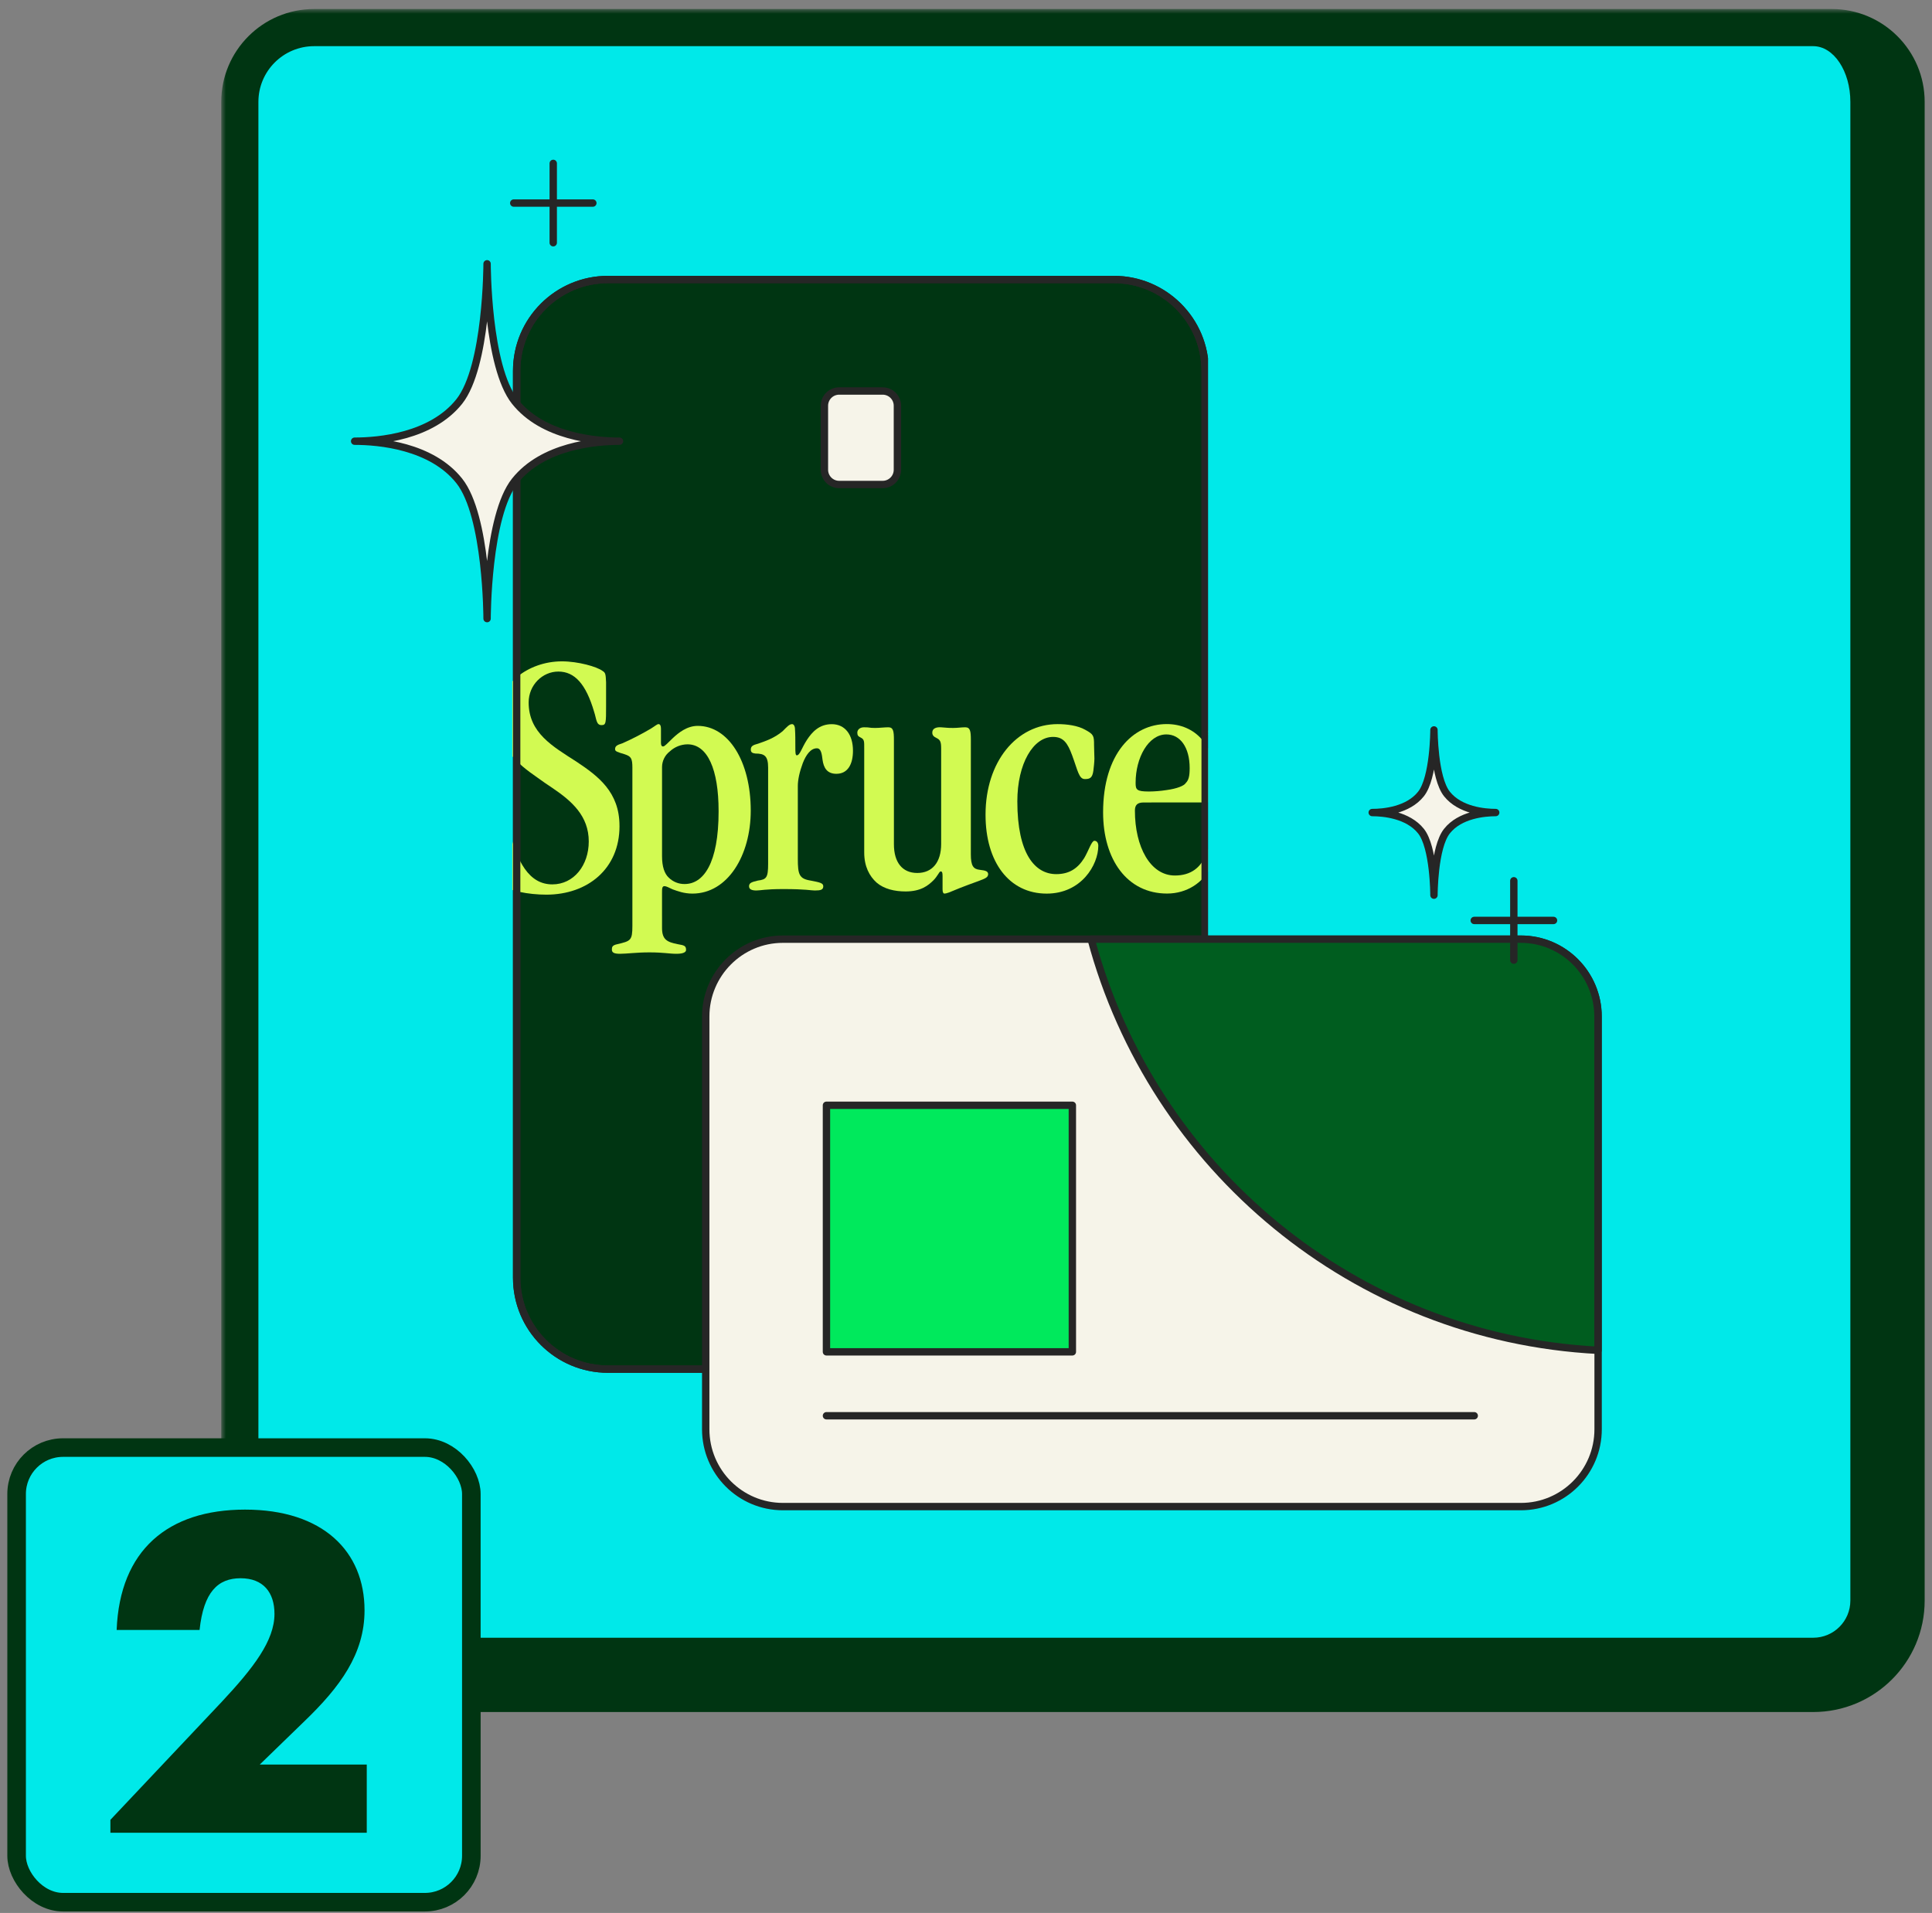 <svg width="208" height="206" viewBox="0 0 208 206" fill="none" xmlns="http://www.w3.org/2000/svg">
<rect x="0" y="0" width="208" height="206" fill="#808080" stroke="none"/>
<mask id="path-1-outside-1_19914_6350" maskUnits="userSpaceOnUse" x="23.82" y="0.972" width="184" height="184" fill="black">
<rect fill="white" x="23.82" y="0.972" width="184" height="184"/>
<path d="M25.82 10.972C25.82 6.553 29.402 2.972 33.82 2.972H195.21C199.628 2.972 203.21 6.553 203.21 10.972V172.361C203.21 176.78 199.628 180.361 195.21 180.361H33.82C29.402 180.361 25.82 176.78 25.82 172.361V10.972Z"/>
</mask>
<path d="M25.82 10.972C25.82 6.553 29.402 2.972 33.82 2.972H195.21C199.628 2.972 203.21 6.553 203.21 10.972V172.361C203.21 176.78 199.628 180.361 195.21 180.361H33.82C29.402 180.361 25.82 176.78 25.82 172.361V10.972Z" fill="#00E9E9"/>
<path d="M23.82 10.972C23.82 5.449 28.297 0.972 33.82 0.972H197.21C202.733 0.972 207.21 5.449 207.21 10.972H199.21C199.21 7.658 197.419 4.972 195.21 4.972H33.82C30.507 4.972 27.82 7.658 27.82 10.972H23.82ZM207.21 172.361C207.21 178.989 201.837 184.361 195.21 184.361H33.82C28.297 184.361 23.82 179.884 23.82 174.361L27.82 172.361C27.82 174.571 30.507 176.361 33.82 176.361H195.21C197.419 176.361 199.21 174.571 199.21 172.361H207.21ZM33.82 184.361C28.297 184.361 23.82 179.884 23.82 174.361V10.972C23.82 5.449 28.297 0.972 33.82 0.972V4.972C30.507 4.972 27.82 7.658 27.82 10.972V172.361C27.82 174.571 30.507 176.361 33.82 176.361V184.361ZM197.21 0.972C202.733 0.972 207.21 5.449 207.21 10.972V172.361C207.21 178.989 201.837 184.361 195.21 184.361V176.361C197.419 176.361 199.21 174.571 199.21 172.361V10.972C199.21 7.658 197.419 4.972 195.21 4.972L197.21 0.972Z" fill="#003512" mask="url(#path-1-outside-1_19914_6350)"/>
<g clip-path="url(#clip0_19914_6350)">
<path d="M129.748 39.932V137.603C129.748 143.033 125.346 147.435 119.916 147.435H65.456C60.026 147.435 55.624 143.033 55.624 137.603V39.932C55.624 34.502 60.026 30.1 65.456 30.1L119.916 30.1C125.346 30.1 129.748 34.502 129.748 39.932Z" fill="#003512" stroke="#262626" stroke-width="0.794" stroke-linecap="round" stroke-linejoin="round"/>
<path d="M66.696 88.973C66.696 93.554 63.269 96.342 58.819 96.342C56.878 96.342 54.709 95.923 53.986 95.235C53.568 94.816 53.416 94.089 53.377 91.951C53.377 90.882 53.339 89.435 53.492 88.667C53.606 88.285 53.72 88.209 53.986 88.209C54.443 88.209 54.519 88.438 54.671 88.82C55.623 92.906 56.993 95.235 59.466 95.235C61.788 95.235 63.386 93.173 63.386 90.615C63.386 87.866 61.559 86.262 59.466 84.849C58.934 84.505 58.4 84.124 57.868 83.742C55.66 82.215 53.568 80.458 53.568 77.173C53.568 73.734 56.841 71.218 60.494 71.218C62.244 71.218 64.261 71.791 64.87 72.249C65.175 72.44 65.212 72.554 65.251 73.471V75.987C65.251 77.858 65.251 78.084 64.756 78.084C64.185 78.084 64.223 77.435 63.957 76.633C63.082 73.655 61.867 72.318 60.111 72.318C58.399 72.318 56.915 73.769 56.915 75.641C56.915 78.924 59.506 80.375 62.053 82.015C64.412 83.581 66.694 85.299 66.694 88.926L66.696 88.973Z" fill="#D2FA52"/>
<path d="M71.275 99.923C71.275 101.181 71.808 101.45 72.987 101.679C73.634 101.794 73.862 101.832 73.862 102.291C73.862 102.52 73.596 102.71 72.835 102.71C72.036 102.71 71.465 102.558 69.909 102.558C68.501 102.558 67.473 102.71 66.75 102.71C66.066 102.71 65.875 102.558 65.875 102.252C65.875 101.985 65.913 101.794 66.446 101.679C67.892 101.336 68.083 101.298 68.083 99.694V82.673C68.083 81.642 67.93 81.451 67.247 81.222C66.486 80.993 66.219 80.916 66.219 80.687C66.219 80.344 66.41 80.229 67.019 80.038C68.06 79.575 69.075 79.053 70.057 78.473C70.552 78.167 70.742 77.977 70.893 77.977C71.044 77.977 71.16 78.091 71.16 78.511V80C71.16 80.267 71.236 80.382 71.388 80.382C71.579 80.382 71.921 79.963 72.415 79.504C73.062 78.892 73.976 78.167 75.118 78.167C78.428 78.167 80.826 81.986 80.826 87.293C80.826 92.104 78.352 96.228 74.547 96.228C73.633 96.228 72.949 95.961 72.415 95.77C71.997 95.578 71.731 95.426 71.54 95.426C71.274 95.426 71.274 95.693 71.274 96.151L71.275 99.923ZM77.364 87.331C77.364 82.864 76.184 80.153 74.014 80.153C73.308 80.162 72.63 80.434 72.112 80.916C71.854 81.114 71.645 81.367 71.501 81.658C71.356 81.949 71.279 82.269 71.276 82.594V92.218C71.276 93.326 71.542 94.09 71.999 94.51C72.225 94.733 72.492 94.908 72.786 95.026C73.08 95.144 73.394 95.202 73.711 95.197C75.728 95.197 77.365 92.983 77.365 87.37L77.364 87.331Z" fill="#D2FA52"/>
<path d="M82.697 82.673C82.697 81.415 82.317 81.145 81.327 81.145C81.023 81.108 80.832 81.031 80.832 80.726C80.832 80.344 81.061 80.23 81.632 80.078C82.393 79.81 83.344 79.505 84.257 78.741C84.752 78.244 84.98 77.978 85.285 77.978C85.437 77.978 85.59 78.168 85.59 78.55C85.627 79.046 85.627 79.695 85.627 80.459C85.627 80.956 85.627 81.338 85.779 81.338C86.122 81.338 86.313 80.536 86.884 79.66C87.416 78.858 88.177 77.983 89.547 77.983C90.993 77.983 91.831 79.127 91.831 80.846C91.831 82.259 91.297 83.328 90.042 83.328C89.014 83.328 88.672 82.641 88.558 81.839C88.482 81.228 88.406 80.581 87.948 80.581C87.264 80.581 86.769 81.306 86.426 82.186C86.084 83.101 85.894 83.98 85.894 84.629V92.495C85.894 94.172 86.046 94.632 87.264 94.824C88.254 95.015 88.634 95.091 88.634 95.434C88.634 95.817 88.367 95.893 87.72 95.893C87.302 95.893 86.769 95.74 84.333 95.74C82.393 95.74 81.86 95.893 81.442 95.893C80.947 95.893 80.643 95.778 80.643 95.434C80.643 95.053 80.984 94.976 81.594 94.824C82.507 94.709 82.697 94.518 82.697 93.029V82.673Z" fill="#D2FA52"/>
<path d="M104.523 79.693C104.523 78.701 104.446 78.319 103.913 78.319C103.495 78.319 103.123 78.39 102.628 78.39C101.905 78.39 102.033 78.362 101.305 78.319C100.811 78.29 100.37 78.427 100.37 78.891C100.37 79.192 100.544 79.332 100.802 79.459C101.22 79.666 101.325 79.846 101.325 80.61V90.891C101.325 92.82 100.395 94.007 98.757 94.007C97.12 94.007 96.24 92.833 96.24 90.921V79.693C96.24 78.701 96.163 78.319 95.631 78.319C95.213 78.319 94.705 78.39 94.21 78.39C93.487 78.39 93.745 78.319 93.022 78.319C92.527 78.319 92.299 78.624 92.299 78.891C92.299 79.192 92.394 79.292 92.652 79.419C93.07 79.626 93.042 79.846 93.042 80.61V91.798C93.042 93.324 93.613 94.356 94.374 95.043C95.174 95.731 96.315 95.997 97.495 95.997C99.167 95.997 99.948 95.337 100.484 94.807C100.956 94.343 101.113 93.842 101.265 93.842C101.417 93.842 101.476 93.918 101.476 94.339V95.765C101.476 96.07 101.552 96.223 101.666 96.223C101.818 96.223 101.933 96.185 102.161 96.109C102.694 95.88 103.721 95.46 105.32 94.887C106.156 94.582 106.347 94.468 106.385 94.161C106.385 93.856 106.194 93.742 105.472 93.665C104.787 93.588 104.521 93.246 104.521 91.987L104.523 79.693Z" fill="#D2FA52"/>
<path d="M106.104 87.713C106.104 82.062 109.415 77.977 113.867 77.977C114.856 77.977 116.036 78.129 116.835 78.587C117.749 79.084 117.786 79.236 117.786 80.229C117.786 80.801 117.825 81.222 117.825 81.68C117.825 82.062 117.749 82.673 117.71 83.017C117.597 83.78 117.33 83.895 116.797 83.895C116.15 83.895 116.036 82.978 115.427 81.337C114.933 80 114.478 79.354 113.373 79.354C111.241 79.354 109.527 82.217 109.527 86.303C109.527 91.954 111.43 94.131 113.713 94.131C115.083 94.131 115.997 93.557 116.722 92.412C117.217 91.573 117.521 90.541 117.826 90.541C118.092 90.541 118.244 90.77 118.244 91.076C118.244 93.138 116.417 96.23 112.687 96.23C108.615 96.23 106.104 92.791 106.104 87.754V87.713Z" fill="#D2FA52"/>
<path d="M123.137 86.415C122.452 86.415 122.185 86.681 122.185 87.293C122.185 91.225 123.857 94.28 126.485 94.28C128.241 94.28 129.264 93.401 129.796 92.099C130.101 91.412 130.177 90.915 130.481 90.915C130.71 90.915 130.862 91.03 130.862 91.45C130.862 92.023 130.672 92.708 130.329 93.359C129.568 95.001 127.821 96.223 125.648 96.223C121.347 96.223 118.76 92.557 118.76 87.479C118.76 81.179 121.956 77.972 125.609 77.972C128.654 77.972 130.861 80.262 130.861 84.119C130.861 86.258 130.823 86.41 129.758 86.41L123.137 86.415ZM122.261 84.318C122.261 85.043 122.376 85.234 123.708 85.234C124.332 85.228 124.955 85.177 125.573 85.081C126.714 84.928 127.475 84.623 127.662 84.318C127.967 84.012 128.08 83.592 128.08 82.714C128.08 80.461 127.053 79.086 125.573 79.086C123.632 79.086 122.261 81.607 122.261 84.279V84.318Z" fill="#D2FA52"/>
<path d="M129.992 79.031H130.159C130.159 79.074 130.184 79.11 130.255 79.11C130.305 79.11 130.332 79.085 130.332 79.05C130.332 79.015 130.31 79.003 130.237 78.992C130.07 78.971 130.01 78.921 130.01 78.799C130.01 78.69 130.099 78.61 130.243 78.61C130.387 78.61 130.469 78.672 130.48 78.799H130.321C130.32 78.79 130.318 78.781 130.314 78.773C130.31 78.764 130.305 78.757 130.298 78.751C130.291 78.745 130.283 78.74 130.275 78.737C130.266 78.734 130.257 78.732 130.248 78.733H130.243C130.197 78.733 130.174 78.755 130.174 78.785C130.174 78.815 130.192 78.834 130.266 78.844C130.419 78.86 130.497 78.901 130.497 79.031C130.497 79.142 130.413 79.233 130.255 79.233C130.083 79.234 129.997 79.162 129.992 79.031Z" fill="#D2FA52"/>
<path d="M95.028 42.105H90.344C89.467 42.105 88.756 42.815 88.756 43.692V50.586C88.756 51.463 89.467 52.174 90.344 52.174H95.028C95.905 52.174 96.616 51.463 96.616 50.586V43.692C96.616 42.815 95.905 42.105 95.028 42.105Z" fill="#F6F4E9" stroke="#262626" stroke-width="0.794" stroke-linecap="round" stroke-linejoin="round"/>
<path d="M129.748 39.932V137.603C129.748 143.033 125.346 147.435 119.916 147.435H65.456C60.026 147.435 55.624 143.033 55.624 137.603V39.932C55.624 34.502 60.026 30.1 65.456 30.1L119.916 30.1C125.346 30.1 129.748 34.502 129.748 39.932Z" stroke="#262626" stroke-width="0.794" stroke-linecap="round" stroke-linejoin="round"/>
</g>
<path d="M66.698 47.511C64.065 47.511 58.446 48.015 55.436 51.783C52.439 55.55 52.439 66.615 52.439 66.615C52.439 66.615 52.439 55.55 49.442 51.783C46.444 48.015 40.813 47.511 38.18 47.511C40.813 47.511 46.432 47.007 49.442 43.239C52.439 39.471 52.439 28.407 52.439 28.407C52.439 28.407 52.439 39.471 55.436 43.239C58.434 47.007 64.065 47.511 66.698 47.511Z" fill="#F6F4E9" stroke="#262626" stroke-width="0.794" stroke-linecap="round" stroke-linejoin="round"/>
<path d="M59.562 17.595V26.138" stroke="#262626" stroke-width="0.794" stroke-linecap="round" stroke-linejoin="round"/>
<path d="M63.826 21.867H55.31" stroke="#262626" stroke-width="0.794" stroke-linecap="round" stroke-linejoin="round"/>
<path d="M163.745 101.135H84.288C79.699 101.135 75.978 104.866 75.978 109.468V153.906C75.978 158.509 79.699 162.239 84.288 162.239H163.745C168.334 162.239 172.054 158.509 172.054 153.906V109.468C172.054 104.866 168.334 101.135 163.745 101.135Z" fill="#F6F4E9" stroke="#262626" stroke-width="0.794" stroke-linecap="round" stroke-linejoin="round"/>
<path d="M115.45 119.023H88.977V145.573H115.45V119.023Z" fill="#00E95C" stroke="#262626" stroke-width="0.794" stroke-linecap="round" stroke-linejoin="round"/>
<path d="M88.977 152.457H158.717" stroke="#262626" stroke-width="0.794" stroke-linecap="round" stroke-linejoin="round"/>
<path d="M163.732 101.135H117.473C124.047 125.705 145.806 144.048 172.041 145.409V109.468C172.041 104.866 168.32 101.135 163.732 101.135Z" fill="#005D1F" stroke="#262626" stroke-width="0.794" stroke-linecap="round" stroke-linejoin="round"/>
<path d="M162.979 94.846V103.393" stroke="#262626" stroke-width="0.794" stroke-linecap="round" stroke-linejoin="round"/>
<path d="M167.252 99.119H158.717" stroke="#262626" stroke-width="0.794" stroke-linecap="round" stroke-linejoin="round"/>
<path d="M161.028 87.5C159.799 87.5 157.178 87.74 155.786 89.491C154.381 91.243 154.381 96.397 154.381 96.397C154.381 96.397 154.381 91.243 152.977 89.491C151.572 87.74 148.951 87.5 147.734 87.5C148.963 87.5 151.584 87.261 152.977 85.509C154.381 83.757 154.381 78.603 154.381 78.603C154.381 78.603 154.381 83.757 155.786 85.509C157.19 87.261 159.812 87.5 161.028 87.5Z" fill="#F6F4E9" stroke="#262626" stroke-width="0.794" stroke-linecap="round" stroke-linejoin="round"/>
<rect x="1.789" y="155.884" width="48.956" height="48.956" rx="5" fill="#00E9E9"/>
<rect x="1.789" y="155.884" width="48.956" height="48.956" rx="5" stroke="#003512" stroke-width="2"/>
<path d="M11.886 197.362V195.97L23.886 183.25C27.294 179.602 29.55 176.674 29.55 173.795C29.55 171.491 28.35 169.955 25.902 169.955C23.454 169.955 21.918 171.443 21.486 175.523H12.558C12.894 166.931 18.078 162.563 26.382 162.563C34.782 162.563 39.246 167.075 39.246 173.411C39.246 178.114 36.606 181.666 32.766 185.362L27.966 190.018H39.486V197.362H11.886Z" fill="#003512"/>
<defs>
<clipPath id="clip0_19914_6350">
<rect width="74.893" height="124.249" fill="white" transform="translate(55.16 26.626)"/>
</clipPath>
</defs>
</svg>
